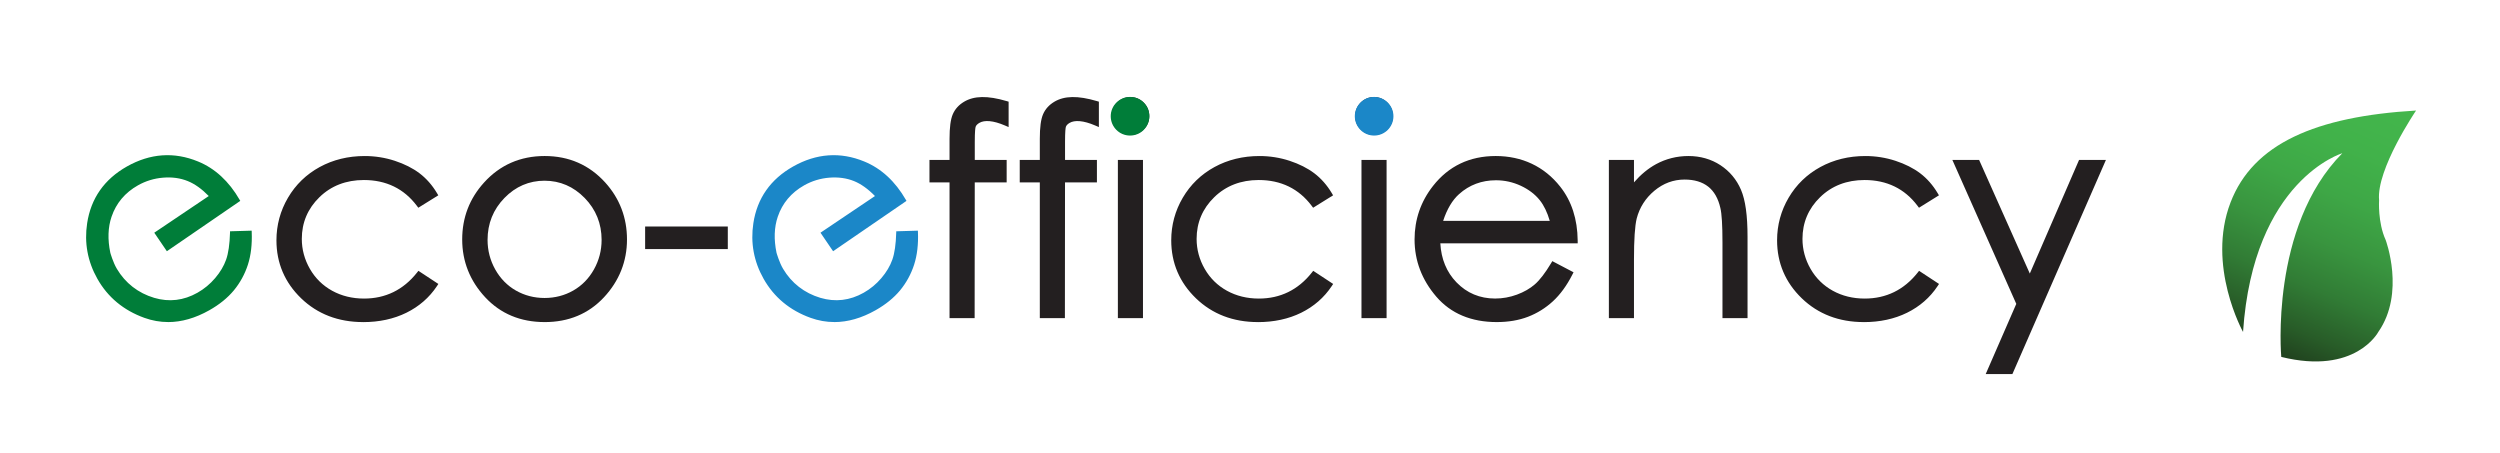 <?xml version="1.0" encoding="UTF-8"?>
<svg xmlns="http://www.w3.org/2000/svg" xmlns:xlink="http://www.w3.org/1999/xlink" id="Layer_1" data-name="Layer 1" viewBox="0 0 2154.33 390">
  <defs>
    <style>
      .cls-1 {
        fill: url(#linear-gradient);
      }

      .cls-2 {
        fill: #007d39;
      }

      .cls-3 {
        fill: #231f20;
      }

      .cls-4 {
        fill: #1b87c8;
      }
    </style>
    <linearGradient id="linear-gradient" x1="1955.54" y1="303.2" x2="2049.64" y2="81.52" gradientUnits="userSpaceOnUse">
      <stop offset="0" stop-color="#20411e"></stop>
      <stop offset=".11" stop-color="#285c28"></stop>
      <stop offset=".27" stop-color="#317c35"></stop>
      <stop offset=".44" stop-color="#39953f"></stop>
      <stop offset=".61" stop-color="#3ea746"></stop>
      <stop offset=".79" stop-color="#41b24a"></stop>
      <stop offset="1" stop-color="#43b64c"></stop>
    </linearGradient>
  </defs>
  <path class="cls-1" d="M1932.9,286.03s-31.7-57.04-10.79-111.53c19.44-50.67,73.31-74.16,159.89-79.25,0,0-34.42,50.71-31.86,77.33,0,0-1.27,19.01,5.67,34.23,0,0,17.12,45.63-6.33,79.21,0,0-19.64,37.39-83.64,21.54,0,0-10.13-112.15,52.61-175.52,0,0-76.7,22.8-85.55,153.99Z"></path>
  <g>
    <g>
      <path class="cls-3" d="M374.5,167.53l-13.43,8.35c-11.6-15.41-27.43-23.11-47.5-23.11-16.03,0-29.35,5.16-39.94,15.47-10.6,10.32-15.89,22.85-15.89,37.59,0,9.58,2.44,18.61,7.31,27.07,4.87,8.46,11.56,15.02,20.06,19.7,8.5,4.68,18.03,7.01,28.58,7.01,19.34,0,35.13-7.71,47.37-23.11l13.43,8.83c-6.29,9.48-14.74,16.83-25.35,22.05-10.61,5.22-22.69,7.83-36.24,7.83-20.81,0-38.07-6.61-51.78-19.84-13.71-13.22-20.57-29.32-20.57-48.28,0-12.74,3.2-24.58,9.62-35.51,6.41-10.93,15.22-19.46,26.43-25.59,11.21-6.13,23.76-9.2,37.63-9.2,8.71,0,17.12,1.33,25.23,3.99,8.1,2.66,14.98,6.13,20.63,10.4,5.64,4.28,10.45,9.72,14.4,16.34Z"></path>
      <path class="cls-3" d="M312.91,277.55c-21.34,0-39.31-6.89-53.41-20.49-14.12-13.62-21.28-30.44-21.28-49.97,0-13.1,3.34-25.45,9.94-36.69,6.6-11.25,15.8-20.16,27.33-26.46,11.52-6.29,24.56-9.48,38.76-9.48,8.92,0,17.65,1.38,25.96,4.11,8.3,2.73,15.46,6.34,21.31,10.76,5.86,4.45,10.91,10.17,14.99,17.01l1.18,1.98-17.21,10.7-1.29-1.71c-11.08-14.72-26.43-22.18-45.62-22.18-15.32,0-28.21,4.98-38.3,14.81-10.07,9.81-15.19,21.89-15.19,35.91,0,9.14,2.36,17.85,7,25.9,4.63,8.04,11.08,14.37,19.16,18.81,8.1,4.46,17.34,6.73,27.45,6.73,18.49,0,33.81-7.48,45.54-22.23l1.33-1.68,17.19,11.31-1.3,1.96c-6.5,9.78-15.33,17.47-26.27,22.86-10.87,5.35-23.41,8.07-37.27,8.07Zm1.33-138.41c-13.4,0-25.69,3-36.51,8.91-10.78,5.89-19.37,14.21-25.54,24.72-6.17,10.51-9.3,22.06-9.3,34.32,0,18.21,6.68,33.89,19.85,46.59,13.19,12.73,30.07,19.18,50.15,19.18,13.14,0,24.98-2.56,35.2-7.6,9.45-4.65,17.2-11.14,23.09-19.3l-9.66-6.35c-12.48,14.83-28.57,22.34-47.85,22.34-10.91,0-20.9-2.46-29.71-7.31-8.84-4.86-15.9-11.78-20.96-20.58-5.06-8.76-7.62-18.27-7.62-28.24,0-15.33,5.58-28.54,16.6-39.27,11-10.71,24.99-16.14,41.58-16.14,20,0,36.15,7.52,48.05,22.35l9.64-5.99c-3.54-5.46-7.76-10.07-12.58-13.72-5.42-4.1-12.14-7.48-19.94-10.04-7.84-2.57-16.08-3.88-24.5-3.88Z"></path>
    </g>
    <g>
      <path class="cls-3" d="M469.35,136.8c20.28,0,37.09,7.34,50.42,22.02,12.12,13.39,18.18,29.24,18.18,47.55s-6.41,34.47-19.21,48.22c-12.81,13.75-29.27,20.62-49.39,20.62s-36.71-6.87-49.51-20.62c-12.81-13.75-19.21-29.83-19.21-48.22s6.06-34.04,18.18-47.43c13.33-14.76,30.18-22.14,50.54-22.14Zm-.06,16.58c-14.08,0-26.19,5.2-36.3,15.6-10.12,10.4-15.18,22.99-15.18,37.75,0,9.52,2.31,18.39,6.92,26.62,4.61,8.23,10.85,14.58,18.7,19.05,7.85,4.48,16.47,6.72,25.86,6.72s18.01-2.24,25.86-6.72c7.85-4.47,14.08-10.82,18.7-19.05,4.61-8.23,6.92-17.1,6.92-26.62,0-14.76-5.08-27.34-15.24-37.75-10.16-10.4-22.24-15.6-36.24-15.6Z"></path>
      <path class="cls-3" d="M469.35,277.55c-20.79,0-38.02-7.18-51.23-21.37-13.16-14.13-19.83-30.89-19.83-49.82s6.32-35.23,18.78-49c13.73-15.2,31.33-22.91,52.28-22.91s38.42,7.67,52.16,22.79c12.47,13.78,18.79,30.31,18.79,49.13s-6.67,35.68-19.84,49.82c-13.21,14.19-30.41,21.37-51.11,21.37Zm0-138.41c-19.58,0-35.99,7.19-48.8,21.37-11.66,12.88-17.58,28.31-17.58,45.85s6.25,33.39,18.58,46.62c12.28,13.19,28.36,19.87,47.79,19.87s35.39-6.69,47.67-19.87c12.33-13.24,18.59-28.93,18.59-46.62s-5.91-33.09-17.58-45.98c-12.8-14.1-29.19-21.25-48.68-21.25Zm-.06,122.32c-9.76,0-18.85-2.36-27.02-7.02-8.19-4.66-14.78-11.38-19.58-19.94-4.79-8.54-7.22-17.89-7.22-27.77,0-15.33,5.33-28.58,15.84-39.38,10.52-10.83,23.3-16.32,37.98-16.32s27.36,5.49,37.93,16.31c10.55,10.81,15.9,24.06,15.9,39.39,0,9.88-2.43,19.22-7.22,27.77-4.81,8.57-11.4,15.28-19.59,19.94-8.17,4.66-17.26,7.02-27.02,7.02Zm0-105.74c-13.36,0-25.01,5.01-34.62,14.9-9.63,9.9-14.52,22.05-14.52,36.12,0,9.07,2.23,17.64,6.62,25.48,4.38,7.81,10.37,13.92,17.81,18.16,7.46,4.25,15.77,6.41,24.7,6.41s17.25-2.16,24.7-6.41c7.44-4.24,13.43-10.34,17.82-18.16,4.39-7.83,6.62-16.41,6.62-25.48,0-14.06-4.91-26.21-14.57-36.11-9.65-9.89-21.28-14.9-34.57-14.9Z"></path>
    </g>
    <g>
      <path class="cls-3" d="M558.28,197.53h66.55v14.76h-66.55v-14.76Z"></path>
      <path class="cls-3" d="M627.17,214.64h-71.24v-19.45h71.24v19.45Zm-66.55-4.69h61.86v-10.07h-61.86v10.07Z"></path>
    </g>
    <g>
      <path class="cls-3" d="M866.81,89.37v16.58c-6.21-2.67-11.53-4-15.97-4-3.31,0-6.05,.67-8.23,2-2.18,1.33-3.55,2.86-4.11,4.59-.56,1.74-.85,6.35-.85,13.85v17.79s27.47,0,27.47,0v14.64h-27.49l-.1,117h-16.94v-117h-17.3v-14.64h17.3v-20.57c0-9.44,.87-16.17,2.6-20.2,1.73-4.03,4.68-7.28,8.83-9.74,4.15-2.46,9.17-3.69,15.06-3.69,5.49,0,12.06,1.13,19.72,3.39Z"></path>
      <path class="cls-3" d="M839.87,274.16h-21.62v-117h-17.3v-19.33h17.3v-18.22c0-9.86,.91-16.77,2.79-21.13,1.92-4.48,5.21-8.13,9.79-10.84,8.59-5.08,20.1-5.41,36.65-.53l1.68,.5v21.89l-3.27-1.4c-9.96-4.28-17.67-4.84-22.05-2.15-1.68,1.02-2.73,2.14-3.1,3.31-.27,.84-.74,3.67-.74,13.13v15.44s27.47,0,27.47,0v19.33h-27.49l-.1,117Zm-16.93-4.69h12.25l.1-117h27.49v-9.96h-27.48l.02-20.13c0-10.41,.55-13.31,.96-14.58,.73-2.27,2.46-4.24,5.12-5.87,5.23-3.19,13.09-3.18,23.08,.53v-11.34c-14.27-3.97-24.12-3.67-31.25,.55-3.75,2.22-6.32,5.05-7.87,8.65-1.6,3.71-2.41,10.2-2.41,19.28v22.91h-17.3v9.96h17.3v117Z"></path>
    </g>
    <g>
      <path class="cls-3" d="M944.61,89.37v16.58c-6.21-2.67-11.53-4-15.97-4-3.31,0-6.05,.67-8.23,2-2.18,1.33-3.55,2.86-4.11,4.59-.56,1.74-.85,6.35-.85,13.85v17.79s27.47,0,27.47,0v14.64h-27.49l-.1,117h-16.94v-117h-17.3v-14.64h17.3v-20.57c0-9.44,.87-16.17,2.6-20.2,1.73-4.03,4.68-7.28,8.83-9.74,4.15-2.46,9.17-3.69,15.06-3.69,5.49,0,12.06,1.13,19.72,3.39Z"></path>
      <path class="cls-3" d="M917.67,274.16h-21.63v-117h-17.3v-19.33h17.3v-18.22c0-9.85,.91-16.76,2.79-21.13,1.92-4.48,5.22-8.13,9.79-10.84,8.6-5.08,20.11-5.41,36.64-.53l1.68,.5v21.89l-3.27-1.4c-9.96-4.28-17.66-4.83-22.05-2.15-1.68,1.02-2.72,2.14-3.11,3.32-.27,.84-.73,3.67-.73,13.13v15.44s27.47,0,27.47,0v19.33h-27.49l-.1,117Zm-16.94-4.69h12.25l.1-117h27.49v-9.96h-27.48l.02-20.13c0-10.4,.55-13.3,.95-14.57,.74-2.27,2.47-4.25,5.12-5.87,5.24-3.19,13.09-3.2,23.08,.53v-11.34c-14.24-3.97-24.1-3.67-31.24,.55-3.75,2.22-6.33,5.05-7.87,8.65-1.6,3.72-2.41,10.2-2.41,19.28v22.91h-17.3v9.96h17.3v117Z"></path>
    </g>
    <g>
      <path class="cls-3" d="M974.07,85.97c3.86,0,7.15,1.37,9.88,4.12,2.73,2.74,4.1,6.05,4.1,9.92s-1.37,7.06-4.1,9.8c-2.73,2.74-6.02,4.11-9.88,4.11s-7.03-1.37-9.76-4.11c-2.73-2.74-4.1-6.01-4.1-9.8s1.37-7.18,4.1-9.92c2.73-2.74,5.99-4.12,9.76-4.12Zm-8.41,54.21h16.94v131.64h-16.94V140.18Z"></path>
      <path class="cls-3" d="M984.94,274.16h-21.63V137.84h21.63v136.33Zm-16.94-4.69h12.25v-126.95h-12.25v126.95Zm6.07-153.21c-4.41,0-8.25-1.61-11.42-4.8-3.17-3.18-4.78-7.04-4.78-11.46s1.61-8.39,4.78-11.58c3.18-3.19,7.02-4.81,11.42-4.81s8.37,1.62,11.54,4.81c3.17,3.18,4.78,7.08,4.78,11.57s-1.61,8.27-4.78,11.46c-3.17,3.18-7.05,4.8-11.54,4.8Zm0-27.95c-3.15,0-5.8,1.12-8.1,3.43-2.29,2.3-3.41,5-3.41,8.26s1.11,5.84,3.41,8.14c4.65,4.66,11.8,4.54,16.32,0,2.3-2.31,3.42-4.97,3.42-8.15s-1.12-5.96-3.41-8.26c-2.29-2.31-4.98-3.43-8.22-3.43Z"></path>
    </g>
    <g>
      <path class="cls-3" d="M1145.57,167.53l-13.43,8.35c-11.6-15.41-27.43-23.11-47.5-23.11-16.03,0-29.35,5.16-39.94,15.47-10.6,10.32-15.89,22.85-15.89,37.59,0,9.58,2.44,18.61,7.31,27.07,4.87,8.46,11.56,15.02,20.06,19.7,8.5,4.68,18.03,7.01,28.58,7.01,19.34,0,35.13-7.71,47.37-23.11l13.43,8.83c-6.29,9.48-14.74,16.83-25.35,22.05-10.61,5.22-22.69,7.83-36.24,7.83-20.81,0-38.07-6.61-51.78-19.84-13.71-13.22-20.57-29.32-20.57-48.28,0-12.74,3.2-24.58,9.62-35.51,6.41-10.93,15.22-19.46,26.43-25.59,11.21-6.13,23.76-9.2,37.63-9.2,8.71,0,17.12,1.33,25.23,3.99,8.1,2.66,14.98,6.13,20.63,10.4,5.64,4.28,10.45,9.72,14.4,16.34Z"></path>
      <path class="cls-3" d="M1083.99,277.55c-21.34,0-39.31-6.89-53.41-20.49-14.12-13.63-21.29-30.44-21.29-49.97,0-13.1,3.34-25.45,9.94-36.69,6.6-11.25,15.8-20.16,27.33-26.46,11.52-6.29,24.56-9.48,38.76-9.48,8.91,0,17.64,1.38,25.96,4.11,8.29,2.72,15.46,6.34,21.31,10.76,5.86,4.45,10.91,10.17,15,17.01l1.18,1.98-17.21,10.7-1.29-1.71c-11.09-14.72-26.44-22.18-45.62-22.18-15.32,0-28.21,4.98-38.3,14.81-10.08,9.81-15.19,21.89-15.19,35.91,0,9.13,2.36,17.85,7,25.9,4.63,8.04,11.08,14.37,19.16,18.81,8.11,4.46,17.35,6.73,27.45,6.73,18.49,0,33.81-7.48,45.54-22.23l1.33-1.68,17.19,11.31-1.31,1.96c-6.5,9.78-15.33,17.47-26.26,22.86-10.87,5.35-23.42,8.07-37.28,8.07Zm1.34-138.41c-13.41,0-25.69,3-36.51,8.91-10.78,5.89-19.37,14.21-25.54,24.72-6.17,10.52-9.3,22.06-9.3,34.32,0,18.21,6.68,33.88,19.85,46.59,13.19,12.73,30.07,19.18,50.15,19.18,13.14,0,24.98-2.56,35.2-7.6,9.44-4.65,17.2-11.14,23.09-19.3l-9.66-6.35c-12.48,14.83-28.56,22.34-47.85,22.34-10.91,0-20.91-2.46-29.71-7.31-8.84-4.86-15.9-11.79-20.96-20.58-5.06-8.77-7.63-18.28-7.63-28.24,0-15.33,5.58-28.54,16.6-39.27,11-10.71,24.99-16.14,41.58-16.14,19.99,0,36.14,7.52,48.05,22.35l9.64-5.99c-3.55-5.46-7.77-10.07-12.59-13.72-5.43-4.1-12.14-7.49-19.94-10.04-7.83-2.57-16.08-3.88-24.49-3.88Z"></path>
    </g>
    <g>
      <path class="cls-3" d="M1183.99,85.97c3.86,0,7.15,1.37,9.88,4.12,2.73,2.74,4.1,6.05,4.1,9.92s-1.37,7.06-4.1,9.8c-2.73,2.74-6.02,4.11-9.88,4.11s-7.03-1.37-9.76-4.11c-2.73-2.74-4.1-6.01-4.1-9.8s1.37-7.18,4.1-9.92c2.73-2.74,5.99-4.12,9.76-4.12Zm-8.41,54.21h16.94v131.64h-16.94V140.18Z"></path>
      <path class="cls-3" d="M1194.86,274.16h-21.63V137.84h21.63v136.33Zm-16.94-4.69h12.25v-126.95h-12.25v126.95Zm6.06-153.21c-4.41,0-8.25-1.61-11.42-4.8-3.17-3.19-4.77-7.04-4.77-11.46s1.6-8.39,4.77-11.57c3.18-3.2,7.02-4.81,11.42-4.81s8.38,1.62,11.54,4.81c3.17,3.18,4.78,7.08,4.78,11.57s-1.61,8.27-4.78,11.46-7.05,4.8-11.54,4.8Zm0-27.95c-3.15,0-5.79,1.12-8.09,3.43-2.3,2.31-3.41,5.01-3.41,8.26s1.11,5.84,3.41,8.15c4.65,4.66,11.81,4.54,16.31,0,2.3-2.31,3.42-4.97,3.42-8.15s-1.12-5.96-3.42-8.26c-2.29-2.31-4.98-3.43-8.21-3.43Z"></path>
    </g>
    <g>
      <path class="cls-3" d="M1338.56,228.14l14.28,7.5c-4.68,9.2-10.09,16.62-16.23,22.27-6.13,5.64-13.04,9.94-20.71,12.88-7.67,2.95-16.35,4.42-26.04,4.42-21.48,0-38.27-7.03-50.38-21.11-12.11-14.08-18.17-29.99-18.17-47.73,0-16.7,5.12-31.58,15.38-44.65,13-16.62,30.4-24.92,52.2-24.92s40.36,8.51,53.77,25.52c9.53,12.02,14.37,27.03,14.53,45.01h-118.45c.32,15.29,5.21,27.83,14.66,37.6,9.45,9.77,21.12,14.67,35.01,14.67,6.7,0,13.22-1.16,19.56-3.5,6.34-2.33,11.73-5.42,16.17-9.28,4.45-3.86,9.25-10.09,14.42-18.68Zm0-35.45c-2.26-9.04-5.55-16.25-9.87-21.66-4.32-5.4-10.04-9.76-17.14-13.06-7.11-3.31-14.58-4.96-22.41-4.96-12.92,0-24.03,4.16-33.31,12.47-6.79,6.05-11.91,15.12-15.38,27.22h98.12Z"></path>
      <path class="cls-3" d="M1289.86,277.55c-22.09,0-39.65-7.38-52.16-21.92-12.43-14.44-18.73-31.03-18.73-49.27,0-17.16,5.34-32.66,15.87-46.09,13.41-17.13,31.59-25.82,54.05-25.82s41.8,8.89,55.6,26.42c9.81,12.37,14.87,28,15.04,46.44l.02,2.37h-118.38c.75,13.55,5.42,24.85,13.91,33.62,8.94,9.27,20.16,13.96,33.32,13.96,6.39,0,12.7-1.13,18.76-3.36,6.04-2.22,11.24-5.2,15.44-8.85,4.22-3.66,8.92-9.76,13.94-18.12l1.14-1.9,18.29,9.6-1.05,2.06c-4.78,9.4-10.41,17.11-16.73,22.93-6.34,5.83-13.56,10.31-21.46,13.35-7.89,3.03-16.93,4.57-26.87,4.57Zm-.97-138.41c-20.93,0-37.88,8.09-50.35,24.03-9.87,12.59-14.88,27.12-14.88,43.2,0,17.09,5.92,32.64,17.6,46.21,11.58,13.46,27.94,20.29,48.6,20.29,9.36,0,17.84-1.44,25.19-4.26,7.34-2.81,14.06-6.99,19.96-12.41,5.44-5.02,10.37-11.59,14.65-19.56l-10.26-5.38c-4.9,7.91-9.41,13.6-13.73,17.35-4.63,4.02-10.32,7.29-16.9,9.7-6.57,2.42-13.43,3.65-20.38,3.65-14.48,0-26.83-5.18-36.69-15.39-9.83-10.16-14.99-23.35-15.32-39.18l-.05-2.39h118.45c-.55-16.35-5.25-30.2-13.98-41.21-12.87-16.35-30.34-24.64-51.92-24.64Zm52.66,55.9h-104.24l.86-2.99c3.58-12.49,8.99-22.02,16.08-28.33,9.68-8.67,21.42-13.06,34.87-13.06,8.14,0,16.02,1.74,23.41,5.18,7.41,3.45,13.46,8.07,17.98,13.72,4.51,5.65,7.99,13.24,10.31,22.56l.73,2.91Zm-97.95-4.69h91.89c-2.12-7.33-5.02-13.32-8.64-17.86-4.07-5.08-9.55-9.25-16.3-12.4-6.76-3.15-13.97-4.75-21.42-4.75-12.27,0-22.95,4-31.74,11.87-5.86,5.21-10.48,12.99-13.78,23.13Z"></path>
    </g>
    <g>
      <path class="cls-3" d="M1388.77,140.18h16.94v23.6c6.77-9.04,14.28-15.79,22.5-20.27,8.23-4.47,17.18-6.71,26.86-6.71s18.57,2.5,26.19,7.5c7.62,5,13.25,11.73,16.88,20.2,3.63,8.47,5.44,21.66,5.44,39.56v67.75h-16.94v-62.8c0-15.16-.63-25.28-1.89-30.37-1.96-8.71-5.73-15.26-11.29-19.66-5.57-4.4-12.83-6.6-21.78-6.6-10.25,0-19.43,3.39-27.53,10.16-8.11,6.78-13.45,15.17-16.03,25.17-1.61,6.54-2.42,18.47-2.42,35.81v48.28h-16.94V140.18Z"></path>
      <path class="cls-3" d="M1505.93,274.16h-21.62v-65.14c0-14.88-.61-24.91-1.82-29.81-1.84-8.17-5.36-14.34-10.47-18.38-5.12-4.04-11.96-6.1-20.33-6.1-9.63,0-18.38,3.24-26.03,9.62-7.69,6.42-12.82,14.48-15.27,23.96-1.55,6.28-2.34,18.13-2.34,35.23v50.62h-21.63V137.84h21.63v19.3c5.85-6.72,12.22-11.98,19.03-15.69,8.54-4.64,17.96-7,27.98-7s19.51,2.65,27.48,7.89c7.98,5.24,13.96,12.38,17.74,21.24,3.79,8.83,5.63,22.08,5.63,40.48v70.1Zm-16.93-4.69h12.25v-65.41c0-17.51-1.77-30.51-5.25-38.64-3.43-8-8.81-14.45-16.01-19.17-7.2-4.73-15.58-7.12-24.91-7.12s-17.89,2.16-25.74,6.43c-7.89,4.29-15.21,10.89-21.74,19.61l-4.22,5.63v-28.29h-12.25v126.95h12.25v-45.93c0-17.71,.81-29.61,2.49-36.38,2.7-10.46,8.35-19.34,16.8-26.4,8.51-7.11,18.28-10.71,29.03-10.71,9.45,0,17.27,2.39,23.23,7.1,5.98,4.72,10.05,11.78,12.13,20.98,1.3,5.29,1.94,15.41,1.94,30.89v60.45Z"></path>
    </g>
    <g>
      <path class="cls-3" d="M1667.65,167.53l-13.43,8.35c-11.6-15.41-27.43-23.11-47.5-23.11-16.03,0-29.35,5.16-39.94,15.47-10.6,10.32-15.89,22.85-15.89,37.59,0,9.58,2.44,18.61,7.31,27.07,4.87,8.46,11.56,15.02,20.06,19.7,8.5,4.68,18.03,7.01,28.58,7.01,19.34,0,35.13-7.71,47.37-23.11l13.43,8.83c-6.29,9.48-14.74,16.83-25.35,22.05-10.61,5.22-22.69,7.83-36.24,7.83-20.81,0-38.07-6.61-51.78-19.84-13.71-13.22-20.57-29.32-20.57-48.28,0-12.74,3.2-24.58,9.62-35.51,6.41-10.93,15.22-19.46,26.43-25.59,11.21-6.13,23.76-9.2,37.63-9.2,8.71,0,17.12,1.33,25.23,3.99,8.1,2.66,14.98,6.13,20.63,10.4,5.64,4.28,10.45,9.72,14.4,16.34Z"></path>
      <path class="cls-3" d="M1606.07,277.55c-21.35,0-39.31-6.89-53.41-20.49-14.12-13.63-21.29-30.44-21.29-49.97,0-13.1,3.34-25.45,9.94-36.69,6.6-11.25,15.8-20.16,27.34-26.46,11.51-6.29,24.55-9.48,38.75-9.48,8.92,0,17.65,1.38,25.97,4.11,8.3,2.73,15.47,6.35,21.31,10.76,5.87,4.45,10.91,10.17,14.99,17.01l1.18,1.98-17.2,10.7-1.29-1.71c-11.08-14.72-26.43-22.18-45.62-22.18-15.32,0-28.21,4.98-38.3,14.81-10.08,9.81-15.19,21.89-15.19,35.91,0,9.12,2.36,17.84,7,25.9,4.63,8.03,11.08,14.36,19.16,18.81,8.1,4.46,17.34,6.73,27.45,6.73,18.49,0,33.81-7.48,45.54-22.23l1.33-1.68,17.19,11.31-1.31,1.96c-6.5,9.79-15.34,17.48-26.26,22.86-10.86,5.35-23.41,8.07-37.27,8.07Zm1.33-138.41c-13.41,0-25.68,3-36.5,8.91-10.78,5.89-19.37,14.21-25.54,24.72-6.17,10.52-9.3,22.06-9.3,34.32,0,18.21,6.68,33.88,19.85,46.59,13.2,12.73,30.07,19.18,50.16,19.18,13.14,0,24.98-2.56,35.2-7.6,9.44-4.64,17.2-11.13,23.09-19.3l-9.66-6.35c-12.48,14.83-28.56,22.34-47.85,22.34-10.91,0-20.9-2.46-29.71-7.31-8.85-4.86-15.9-11.79-20.96-20.58-5.06-8.78-7.63-18.28-7.63-28.24,0-15.33,5.59-28.54,16.61-39.27,10.99-10.71,24.98-16.14,41.57-16.14,20,0,36.15,7.52,48.05,22.35l9.64-5.99c-3.53-5.45-7.76-10.06-12.58-13.72-5.42-4.1-12.13-7.48-19.94-10.04-7.83-2.57-16.08-3.88-24.5-3.88Z"></path>
    </g>
    <g>
      <path class="cls-3" d="M1686.04,140.18h17.91l45.24,101.37,43.93-101.37h18.03l-78.52,179.79h-17.89l25.34-58.13-54.03-121.67Z"></path>
      <path class="cls-3" d="M1734.16,322.32h-23.01l26.35-60.46-55.08-124.02h23.04l.63,1.39,43.06,96.5,42.43-97.89h23.15l-1.43,3.28-79.14,181.2Zm-15.85-4.69h12.78l76.48-175.1h-12.9l-45.45,104.85-46.79-104.85h-12.78l52.98,119.32-24.32,55.79Z"></path>
    </g>
  </g>
  <g>
    <path class="cls-2" d="M144.1,214.84l-9.53-14.01,47.13-31.72c-6.48-6.85-13.01-11.59-19.51-14.19-6.52-2.63-13.73-3.64-21.66-3.01-7.93,.62-15.35,2.88-22.27,6.79-11.43,6.46-19.16,15.66-23.23,27.64-2.99,8.73-3.72,19.25-1.1,31.73,0,0,2.37,8.51,5.8,14.2,7.9,13.34,19.56,21.56,32.8,25.5,13.22,3.93,25.97,2.43,38.25-4.5,5.92-3.35,11.08-7.63,15.54-12.86,4.44-5.2,7.66-10.64,9.65-16.25,2-5.63,3.14-13.53,3.44-23.7l16.35-.48c.43,10.45-.63,19.69-3.23,27.76-2.6,8.04-6.56,15.26-11.88,21.72-5.3,6.41-12.24,12.03-20.81,16.87-18.97,10.72-37.32,12.88-55.04,6.49-17.72-6.4-31.03-17.45-39.87-33.13-8.32-14.74-11.21-30.46-8.68-47.11,3.21-21.15,14.43-37.18,33.69-48.07,19.82-11.18,39.91-12.6,60.25-4.25,14.41,5.88,26.17,16.71,35.28,32.51l-61.37,42.09Z"></path>
    <path class="cls-2" d="M144.86,277.52c-6.92,0-13.75-1.21-20.46-3.63-17.91-6.46-31.54-17.78-40.49-33.66-8.42-14.91-11.38-31.01-8.81-47.86,3.25-21.44,14.78-37.9,34.27-48.91,20.07-11.33,40.68-12.78,61.28-4.31,14.6,5.96,26.66,17.07,35.85,33.02l.54,.94-63.24,43.38-10.86-15.96,46.95-31.6c-6.01-6.15-12.11-10.5-18.14-12.91-6.33-2.56-13.43-3.55-21.13-2.93-7.73,.61-15.06,2.84-21.78,6.64-11.11,6.28-18.75,15.37-22.7,27-3.12,9.11-3.48,19.57-1.07,31.11,0,0,2.35,8.35,5.65,13.83,7.25,12.25,18.36,20.88,32.13,24.98,12.85,3.82,25.42,2.34,37.34-4.41,5.73-3.24,10.85-7.47,15.22-12.6,4.33-5.08,7.5-10.42,9.44-15.88,1.95-5.47,3.08-13.32,3.37-23.34l.03-1.11,18.61-.55,.05,1.16c.44,10.56-.66,20.04-3.29,28.16-2.63,8.12-6.69,15.56-12.09,22.12-5.37,6.49-12.49,12.26-21.14,17.14-12.03,6.79-23.92,10.2-35.55,10.2Zm-.56-141.44c-11.36,0-22.66,3.14-33.78,9.42-18.83,10.64-29.97,26.53-33.1,47.22-2.49,16.32,.39,31.91,8.54,46.35,8.67,15.38,21.87,26.35,39.24,32.62,17.3,6.23,35.49,4.08,54.06-6.41,8.4-4.74,15.29-10.32,20.48-16.59,5.21-6.32,9.13-13.51,11.67-21.34,2.44-7.56,3.52-16.37,3.21-26.19l-14.08,.42c-.34,9.75-1.51,17.46-3.47,22.95-2.03,5.73-5.35,11.32-9.86,16.62-4.55,5.33-9.88,9.74-15.85,13.12-12.5,7.05-25.68,8.61-39.16,4.6-14.35-4.27-25.93-13.27-33.48-26.03-3.47-5.75-5.82-14.12-5.92-14.48-2.52-12.02-2.13-22.9,1.12-32.42,4.14-12.18,12.14-21.7,23.77-28.28,7.03-3.97,14.68-6.3,22.75-6.93,8.07-.64,15.53,.4,22.19,3.09,6.67,2.67,13.37,7.54,19.93,14.48l.95,1-47.3,31.84,8.21,12.06,59.5-40.81c-8.85-14.98-20.34-25.43-34.16-31.08-8.49-3.49-16.99-5.23-25.45-5.23Z"></path>
  </g>
  <g>
    <path class="cls-4" d="M718.2,214.84l-9.53-14.01,47.13-31.72c-6.49-6.85-13.01-11.59-19.51-14.19-6.53-2.63-13.75-3.64-21.67-3.01-7.93,.62-15.35,2.88-22.27,6.79-11.43,6.46-19.16,15.66-23.24,27.64-2.98,8.73-3.71,19.25-1.1,31.73,0,0,2.39,8.51,5.8,14.2,7.91,13.34,19.58,21.56,32.8,25.5,13.22,3.93,25.98,2.43,38.26-4.5,5.92-3.35,11.09-7.63,15.54-12.86,4.45-5.2,7.66-10.64,9.65-16.25,2.01-5.63,3.14-13.53,3.43-23.7l16.36-.48c.43,10.45-.63,19.69-3.24,27.76-2.61,8.04-6.57,15.26-11.88,21.72-5.31,6.41-12.24,12.03-20.8,16.87-18.98,10.72-37.32,12.88-55.04,6.49-17.73-6.4-31.03-17.45-39.87-33.13-8.32-14.74-11.21-30.46-8.68-47.11,3.21-21.15,14.43-37.18,33.69-48.07,19.83-11.18,39.92-12.6,60.25-4.25,14.41,5.88,26.18,16.71,35.29,32.51l-61.38,42.09Z"></path>
    <path class="cls-4" d="M718.96,277.52c-6.93,0-13.76-1.21-20.46-3.63-17.91-6.45-31.53-17.77-40.49-33.66-8.42-14.9-11.38-31-8.82-47.86,3.25-21.45,14.78-37.9,34.28-48.91,20.07-11.33,40.69-12.78,61.27-4.31,14.61,5.97,26.68,17.08,35.86,33.02l.54,.94-63.24,43.38-10.86-15.96,46.95-31.6c-6.02-6.16-12.12-10.5-18.13-12.91-6.33-2.55-13.43-3.52-21.15-2.93-7.72,.61-15.05,2.84-21.78,6.64-11.1,6.28-18.74,15.36-22.7,27-3.11,9.12-3.47,19.58-1.07,31.11,0,0,2.37,8.35,5.66,13.83,7.25,12.25,18.37,20.88,32.13,24.98,12.86,3.81,25.43,2.33,37.34-4.41,5.75-3.24,10.88-7.48,15.22-12.6,4.32-5.05,7.5-10.4,9.44-15.88,1.95-5.45,3.08-13.31,3.36-23.34l.03-1.11,18.63-.55,.05,1.16c.44,10.58-.67,20.05-3.3,28.16-2.63,8.12-6.7,15.57-12.09,22.12-5.39,6.5-12.5,12.27-21.13,17.14-12.03,6.79-23.92,10.2-35.55,10.2Zm-.56-141.44c-11.36,0-22.65,3.14-33.78,9.42-18.83,10.64-29.98,26.53-33.11,47.22-2.49,16.33,.39,31.92,8.54,46.35,8.68,15.38,21.88,26.35,39.25,32.61,17.29,6.25,35.48,4.08,54.06-6.41,8.38-4.73,15.27-10.31,20.48-16.59,5.19-6.31,9.12-13.5,11.66-21.34,2.44-7.55,3.53-16.36,3.23-26.19l-14.1,.42c-.34,9.75-1.5,17.47-3.46,22.95-2.04,5.75-5.36,11.35-9.86,16.62-4.52,5.31-9.86,9.73-15.85,13.12-12.49,7.06-25.67,8.62-39.17,4.6-14.34-4.27-25.92-13.27-33.48-26.03-3.44-5.75-5.82-14.12-5.92-14.48-2.51-12.02-2.13-22.9,1.12-32.42,4.15-12.19,12.15-21.71,23.77-28.28,7.03-3.97,14.69-6.3,22.75-6.93,8.07-.64,15.54,.4,22.21,3.09,6.65,2.66,13.35,7.54,19.92,14.48l.95,1-47.3,31.84,8.21,12.06,59.5-40.81c-8.84-14.98-20.33-25.43-34.17-31.08-8.49-3.49-16.98-5.23-25.45-5.23Z"></path>
  </g>
  <path class="cls-2" d="M990.44,100.17c0,9.2-7.44,16.65-16.64,16.65s-16.65-7.46-16.65-16.65,7.46-16.64,16.65-16.64,16.64,7.45,16.64,16.64Z"></path>
  <path class="cls-4" d="M1200.77,100.17c0,9.2-7.45,16.65-16.65,16.65s-16.64-7.46-16.64-16.65,7.45-16.64,16.64-16.64,16.65,7.45,16.65,16.64Z"></path>
</svg>
